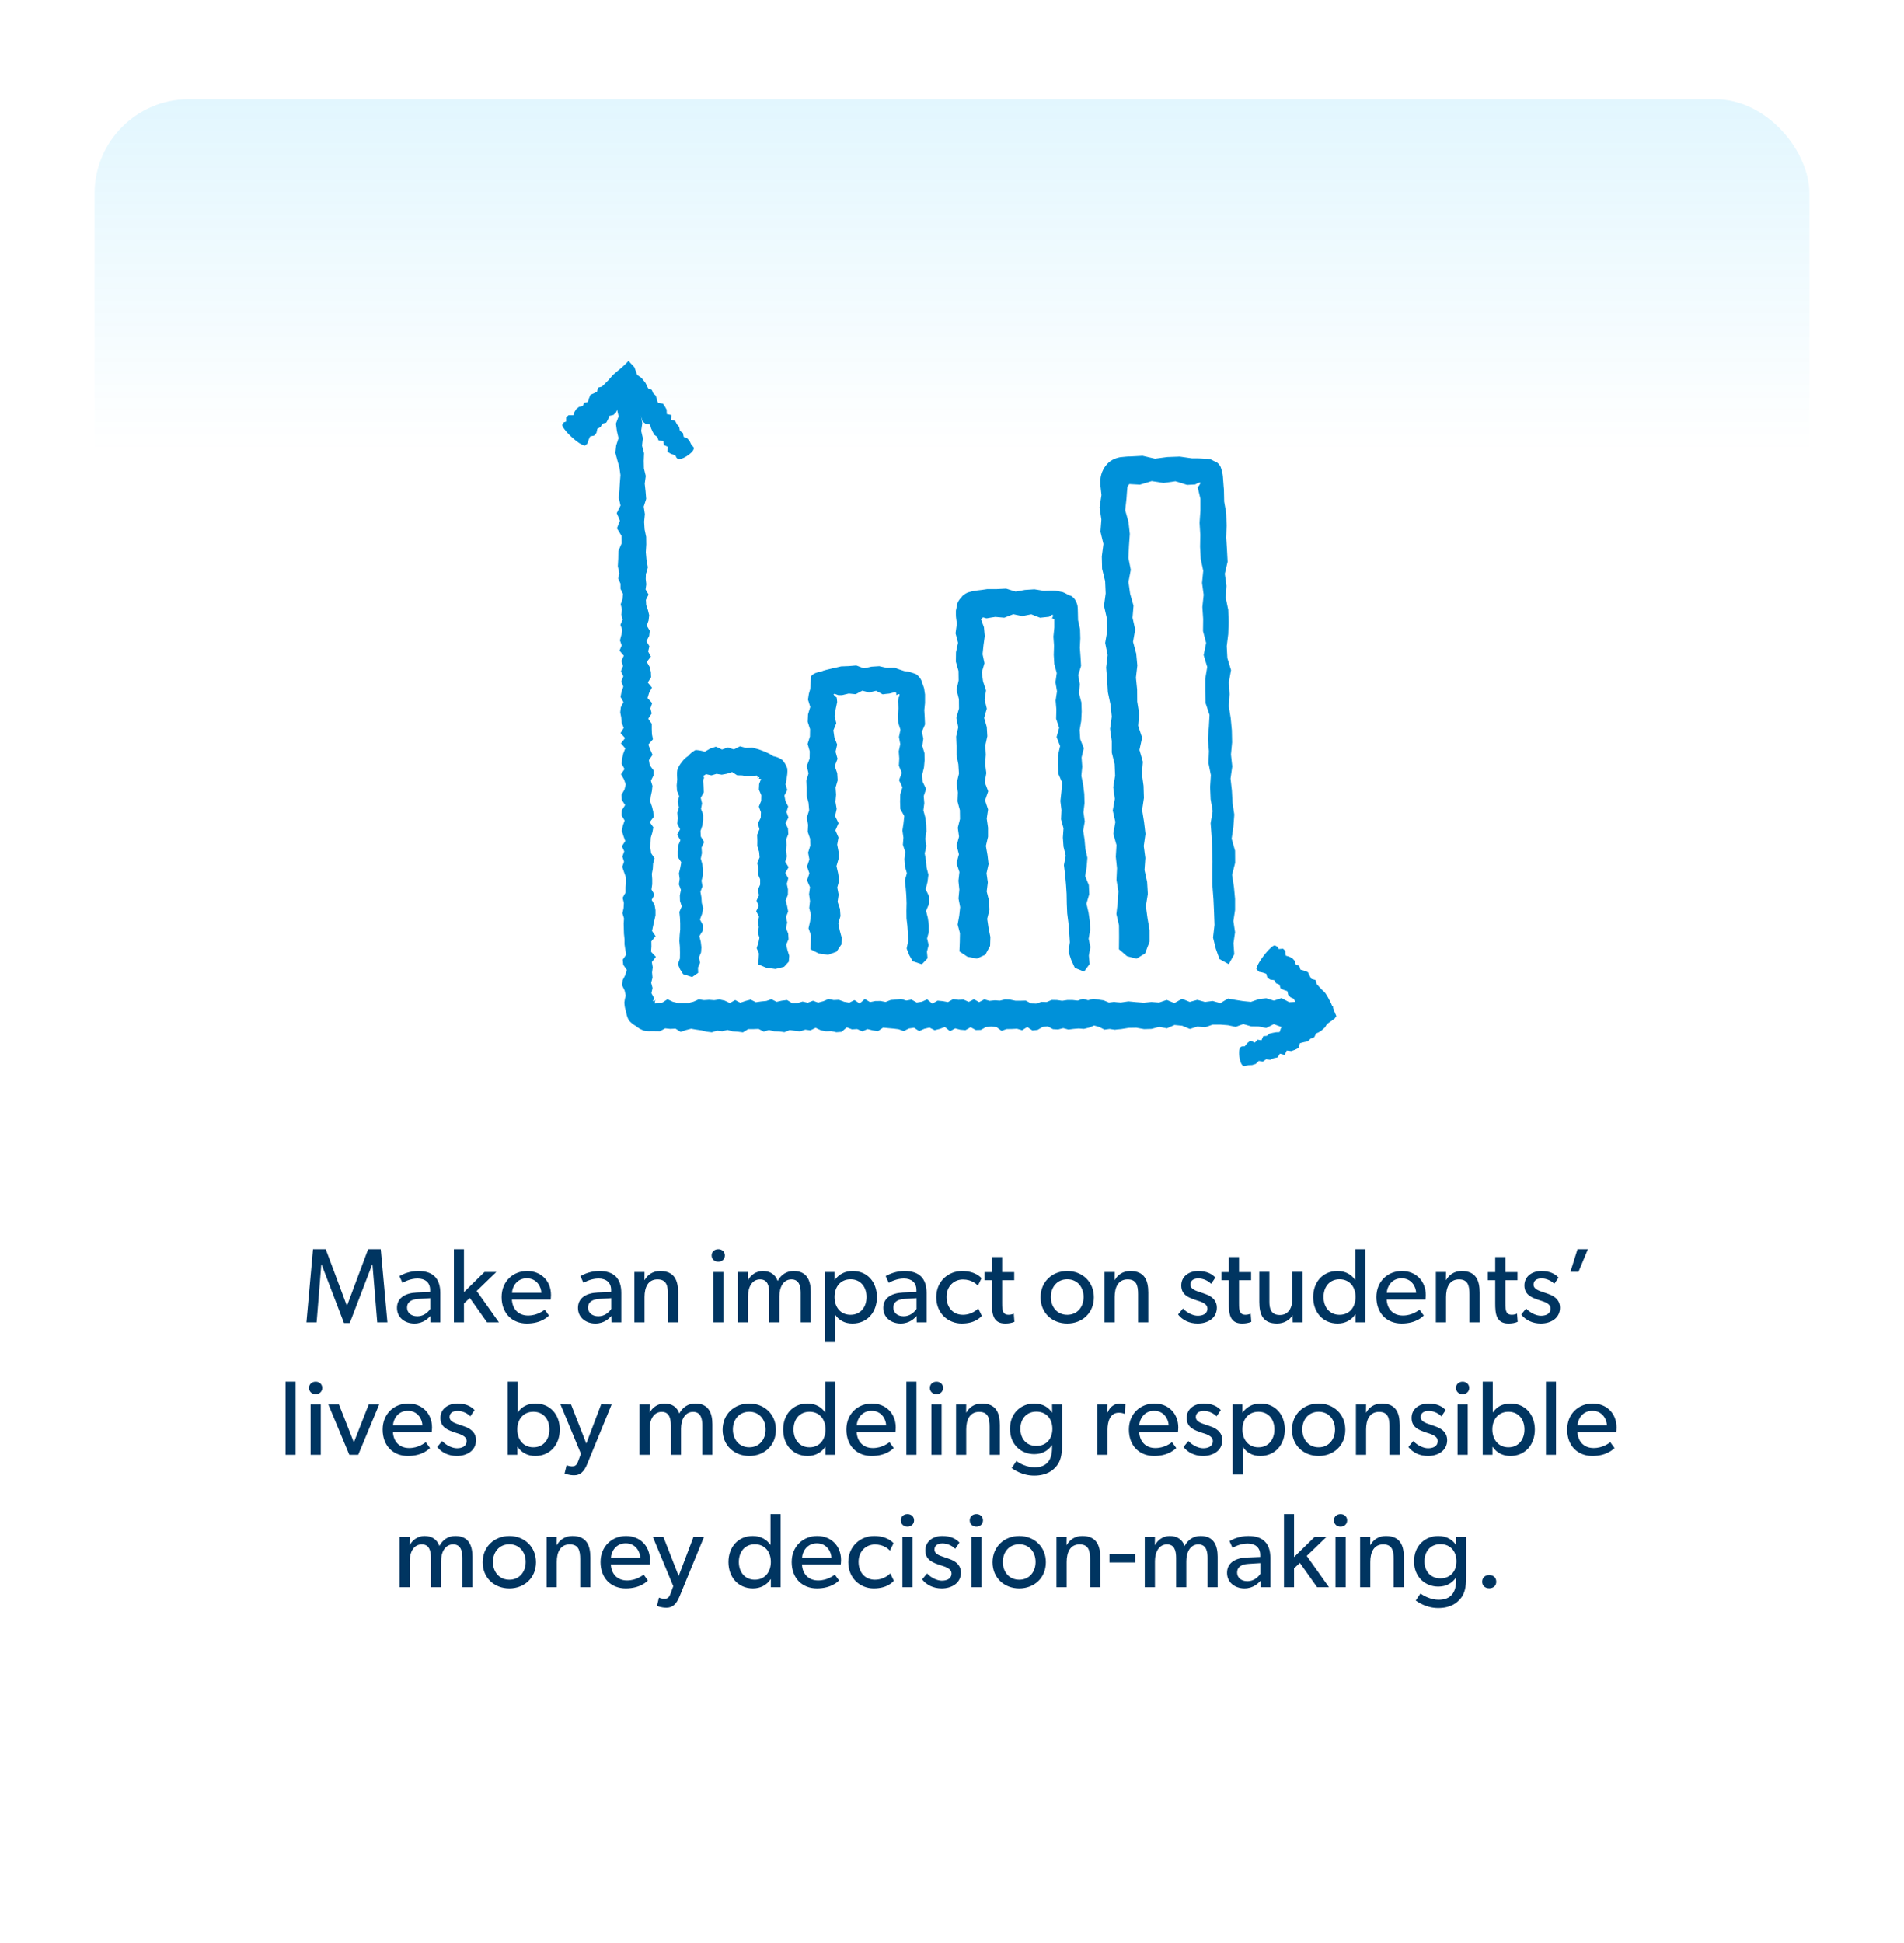 <svg width="302" height="308" viewBox="0 0 302 308" fill="none" xmlns="http://www.w3.org/2000/svg">
<g filter="url(#filter0_d_6278_705)">
<g clip-path="url(#clip0_6278_705)">
<rect x="15" y="12" width="272" height="277" rx="14.941" fill="white"/>
<rect x="-27.955" y="12" width="358.579" height="56.028" fill="url(#paint0_linear_6278_705)" fill-opacity="0.3"/>
<path d="M61.45 205.909H59.837L59.08 196.749H59.03L55.483 206.01H54.559L51.012 196.749H50.962L50.222 205.909H48.608L49.651 194.311H51.668L55.013 203.27H55.046L58.391 194.311H60.391L61.45 205.909ZM69.838 205.909H68.275L68.258 204.901C67.939 205.237 67.183 206.094 65.72 206.094C64.241 206.094 62.964 205.17 62.964 203.623C62.964 202.06 64.241 201.27 66.09 201.186L68.225 201.102V200.783C68.225 199.572 67.401 198.967 66.241 198.967C65.082 198.967 64.107 199.488 63.838 199.656L63.35 198.581C63.939 198.245 65.014 197.774 66.342 197.774C68.679 197.774 69.838 198.95 69.838 201.27V205.909ZM68.242 202.077L66.376 202.195C65.082 202.262 64.561 202.816 64.561 203.573C64.561 204.329 65.149 204.951 66.208 204.951C67.25 204.951 67.939 204.245 68.242 203.791V202.077ZM79.136 205.909H77.254L74.514 202.043L73.59 202.917V205.909H71.993V194.311H73.59V201.119L76.851 197.925H78.733L75.607 200.934L79.136 205.909ZM87.395 201.589C87.395 201.892 87.344 202.295 87.344 202.295H81.192C81.276 203.875 82.285 204.833 83.764 204.833C85.26 204.833 86.218 204.027 86.403 203.909L87.075 204.833C86.974 204.917 85.949 206.094 83.562 206.094C81.192 206.094 79.562 204.447 79.562 201.909C79.562 199.388 81.394 197.774 83.613 197.774C85.831 197.774 87.395 199.354 87.395 201.589ZM85.865 201.22C85.848 200.329 85.176 198.934 83.562 198.934C81.966 198.934 81.26 200.262 81.209 201.22H85.865ZM98.547 205.909H96.984L96.967 204.901C96.648 205.237 95.891 206.094 94.429 206.094C92.95 206.094 91.673 205.17 91.673 203.623C91.673 202.06 92.95 201.27 94.799 201.186L96.934 201.102V200.783C96.934 199.572 96.11 198.967 94.95 198.967C93.79 198.967 92.816 199.488 92.547 199.656L92.059 198.581C92.647 198.245 93.723 197.774 95.051 197.774C97.388 197.774 98.547 198.95 98.547 201.27V205.909ZM96.95 202.077L95.085 202.195C93.79 202.262 93.269 202.816 93.269 203.573C93.269 204.329 93.858 204.951 94.917 204.951C95.959 204.951 96.648 204.245 96.95 203.791V202.077ZM107.56 205.909H105.946V201.455C105.946 200.11 105.711 199.102 104.282 199.102C102.786 199.102 102.231 200.362 102.231 201.892V205.909H100.618V197.925H102.231L102.215 199.186H102.265C102.685 198.396 103.542 197.774 104.702 197.774C106.971 197.774 107.56 199.27 107.56 201.186V205.909ZM114.976 195.303C114.976 195.875 114.539 196.295 113.934 196.295C113.312 196.295 112.875 195.875 112.875 195.303C112.875 194.732 113.312 194.311 113.934 194.311C114.539 194.311 114.976 194.732 114.976 195.303ZM114.741 205.909H113.127V197.925H114.741V205.909ZM128.596 205.909H127V201.253C127 200.329 126.832 199.102 125.537 199.102C124.26 199.102 123.621 200.329 123.621 201.758V205.909H122.008V201.253C122.008 200.077 121.722 199.102 120.562 199.102C119.285 199.102 118.646 200.329 118.646 201.758V205.909H117.032V197.925H118.646L118.629 199.186H118.68C119.049 198.446 119.923 197.774 120.982 197.774C122.159 197.774 122.982 198.312 123.352 199.354C123.89 198.345 124.764 197.774 125.89 197.774C128.025 197.774 128.596 199.337 128.596 201.068V205.909ZM139.092 201.909C139.092 204.279 137.579 206.094 135.209 206.094C133.948 206.094 133.024 205.556 132.452 204.665L132.436 204.649V209.036H130.822V197.925H132.368V199.186H132.402C133.108 198.245 134.066 197.774 135.243 197.774C137.596 197.774 139.092 199.539 139.092 201.909ZM137.445 201.892C137.445 200.295 136.503 199.085 134.906 199.085C133.31 199.085 132.368 200.295 132.368 201.892C132.368 203.489 133.31 204.716 134.906 204.716C136.503 204.716 137.445 203.489 137.445 201.892ZM146.97 205.909H145.407L145.39 204.901C145.071 205.237 144.314 206.094 142.852 206.094C141.373 206.094 140.095 205.17 140.095 203.623C140.095 202.06 141.373 201.27 143.222 201.186L145.356 201.102V200.783C145.356 199.572 144.533 198.967 143.373 198.967C142.213 198.967 141.238 199.488 140.969 199.656L140.482 198.581C141.07 198.245 142.146 197.774 143.474 197.774C145.81 197.774 146.97 198.95 146.97 201.27V205.909ZM145.373 202.077L143.507 202.195C142.213 202.262 141.692 202.816 141.692 203.573C141.692 204.329 142.28 204.951 143.339 204.951C144.381 204.951 145.071 204.245 145.373 203.791V202.077ZM155.73 204.884C155.495 205.119 154.671 206.094 152.537 206.094C150.385 206.094 148.503 204.48 148.503 201.926C148.503 199.354 150.469 197.774 152.587 197.774C154.722 197.774 155.596 198.816 155.68 198.917L155.108 200.093C154.839 199.825 154.133 199.119 152.722 199.119C151.31 199.119 150.133 200.194 150.133 201.875C150.133 203.556 151.175 204.716 152.722 204.716C154.285 204.716 155.159 203.707 155.159 203.707L155.73 204.884ZM160.901 205.825C160.48 206.01 159.993 206.094 159.438 206.094C157.438 206.094 157.337 204.447 157.337 202.884V199.236H156.161V197.942H157.337V195.555H158.951V197.942H160.867V199.236H158.951V202.85C158.951 203.522 158.968 203.976 159.153 204.312C159.304 204.565 159.522 204.716 159.976 204.716C160.447 204.716 160.8 204.531 160.8 204.531L160.901 205.825ZM173.503 201.942C173.503 204.43 171.654 206.094 169.284 206.094C166.897 206.094 165.048 204.43 165.048 201.942C165.048 199.472 166.897 197.774 169.284 197.774C171.654 197.774 173.503 199.472 173.503 201.942ZM171.873 201.892C171.873 200.329 170.881 199.085 169.284 199.085C167.671 199.085 166.679 200.329 166.679 201.892C166.679 203.472 167.671 204.716 169.284 204.716C170.881 204.716 171.873 203.472 171.873 201.892ZM182.131 205.909H180.517V201.455C180.517 200.11 180.282 199.102 178.853 199.102C177.357 199.102 176.802 200.362 176.802 201.892V205.909H175.189V197.925H176.802L176.786 199.186H176.836C177.256 198.396 178.113 197.774 179.273 197.774C181.542 197.774 182.131 199.27 182.131 201.186V205.909ZM193.01 203.573C193.01 205.287 191.514 206.094 189.967 206.094C188.623 206.094 187.53 205.539 186.858 204.665L187.631 203.724C188.303 204.43 189.245 204.867 189.984 204.867C190.724 204.867 191.514 204.598 191.514 203.724C191.514 202.85 190.253 202.581 189.715 202.396C188.539 201.993 187.362 201.573 187.362 200.06C187.362 198.581 188.639 197.774 190.051 197.774C191.463 197.774 192.27 198.278 192.774 198.816L192.102 199.808C191.631 199.32 190.858 198.95 190.085 198.95C189.312 198.95 188.807 199.287 188.807 199.942C188.807 200.598 189.581 200.883 190.371 201.136C190.808 201.287 191.11 201.388 191.446 201.522C192.337 201.892 193.01 202.531 193.01 203.573ZM198.473 205.825C198.053 206.01 197.566 206.094 197.011 206.094C195.011 206.094 194.91 204.447 194.91 202.884V199.236H193.733V197.942H194.91V195.555H196.524V197.942H198.44V199.236H196.524V202.85C196.524 203.522 196.54 203.976 196.725 204.312C196.877 204.565 197.095 204.716 197.549 204.716C198.02 204.716 198.373 204.531 198.373 204.531L198.473 205.825ZM206.601 205.909H205.038L205.021 204.766C204.584 205.539 203.676 206.094 202.55 206.094C200.331 206.094 199.743 204.682 199.743 202.699V197.908H201.34V202.632C201.34 203.724 201.575 204.749 203.004 204.749C204.416 204.749 204.987 203.539 204.987 202.195V197.908H206.601V205.909ZM216.554 205.909H215.007V204.632H214.974C214.318 205.607 213.327 206.094 212.167 206.094C209.797 206.094 208.284 204.279 208.284 201.909C208.284 199.556 209.797 197.774 212.133 197.774C213.427 197.774 214.369 198.345 214.923 199.169H214.957V194.311H216.554V205.909ZM215.007 201.892C215.007 200.295 214.066 199.085 212.469 199.085C210.873 199.085 209.931 200.295 209.931 201.892C209.931 203.489 210.873 204.716 212.469 204.716C214.066 204.716 215.007 203.489 215.007 201.892ZM226.146 201.589C226.146 201.892 226.096 202.295 226.096 202.295H219.944C220.028 203.875 221.036 204.833 222.515 204.833C224.011 204.833 224.969 204.027 225.154 203.909L225.827 204.833C225.726 204.917 224.701 206.094 222.314 206.094C219.944 206.094 218.313 204.447 218.313 201.909C218.313 199.388 220.145 197.774 222.364 197.774C224.583 197.774 226.146 199.354 226.146 201.589ZM224.616 201.22C224.6 200.329 223.927 198.934 222.314 198.934C220.717 198.934 220.011 200.262 219.961 201.22H224.616ZM234.69 205.909H233.076V201.455C233.076 200.11 232.841 199.102 231.412 199.102C229.916 199.102 229.361 200.362 229.361 201.892V205.909H227.748V197.925H229.361L229.345 199.186H229.395C229.815 198.396 230.673 197.774 231.832 197.774C234.101 197.774 234.69 199.27 234.69 201.186V205.909ZM240.724 205.825C240.304 206.01 239.817 206.094 239.262 206.094C237.262 206.094 237.161 204.447 237.161 202.884V199.236H235.984V197.942H237.161V195.555H238.774V197.942H240.691V199.236H238.774V202.85C238.774 203.522 238.791 203.976 238.976 204.312C239.127 204.565 239.346 204.716 239.8 204.716C240.27 204.716 240.623 204.531 240.623 204.531L240.724 205.825ZM247.44 203.573C247.44 205.287 245.944 206.094 244.398 206.094C243.053 206.094 241.96 205.539 241.288 204.665L242.061 203.724C242.734 204.43 243.675 204.867 244.414 204.867C245.154 204.867 245.944 204.598 245.944 203.724C245.944 202.85 244.683 202.581 244.146 202.396C242.969 201.993 241.792 201.573 241.792 200.06C241.792 198.581 243.07 197.774 244.482 197.774C245.894 197.774 246.7 198.278 247.205 198.816L246.532 199.808C246.062 199.32 245.288 198.95 244.515 198.95C243.742 198.95 243.238 199.287 243.238 199.942C243.238 200.598 244.011 200.883 244.801 201.136C245.238 201.287 245.541 201.388 245.877 201.522C246.768 201.892 247.44 202.531 247.44 203.573ZM251.862 194.311L250.366 197.908H249.088L250.214 194.311H251.862ZM46.892 226.909H45.295V215.311H46.892V226.909ZM51.116 216.303C51.116 216.875 50.679 217.295 50.074 217.295C49.452 217.295 49.015 216.875 49.015 216.303C49.015 215.732 49.452 215.311 50.074 215.311C50.679 215.311 51.116 215.732 51.116 216.303ZM50.88 226.909H49.267V218.925H50.88V226.909ZM60.147 218.925L56.819 226.909H55.407L52.079 218.925H53.76L56.13 224.943L58.483 218.925H60.147ZM68.526 222.589C68.526 222.892 68.476 223.295 68.476 223.295H62.324C62.408 224.875 63.416 225.833 64.896 225.833C66.391 225.833 67.35 225.027 67.534 224.909L68.207 225.833C68.106 225.917 67.081 227.094 64.694 227.094C62.324 227.094 60.693 225.447 60.693 222.909C60.693 220.388 62.526 218.774 64.744 218.774C66.963 218.774 68.526 220.354 68.526 222.589ZM66.997 222.22C66.98 221.329 66.308 219.934 64.694 219.934C63.097 219.934 62.391 221.262 62.341 222.22H66.997ZM75.507 224.573C75.507 226.287 74.011 227.094 72.464 227.094C71.12 227.094 70.027 226.539 69.355 225.665L70.128 224.724C70.8 225.43 71.742 225.867 72.481 225.867C73.221 225.867 74.011 225.598 74.011 224.724C74.011 223.85 72.75 223.581 72.212 223.396C71.036 222.993 69.859 222.573 69.859 221.06C69.859 219.581 71.136 218.774 72.548 218.774C73.96 218.774 74.767 219.278 75.271 219.816L74.599 220.808C74.128 220.32 73.355 219.95 72.582 219.95C71.809 219.95 71.305 220.287 71.305 220.942C71.305 221.598 72.078 221.883 72.868 222.136C73.305 222.287 73.607 222.388 73.944 222.522C74.834 222.892 75.507 223.531 75.507 224.573ZM88.79 222.909C88.79 225.279 87.277 227.094 84.907 227.094C83.748 227.094 82.756 226.623 82.1 225.649H82.067V226.909H80.52V215.311H82.117V220.169H82.151C82.722 219.295 83.68 218.774 84.941 218.774C87.277 218.774 88.79 220.556 88.79 222.909ZM87.143 222.892C87.143 221.295 86.201 220.085 84.605 220.085C83.008 220.085 82.05 221.295 82.05 222.892C82.05 224.489 83.008 225.716 84.605 225.716C86.201 225.716 87.143 224.489 87.143 222.892ZM97.014 218.925L93.165 228.304C92.61 229.683 91.955 230.153 91.064 230.153C90.173 230.153 89.551 229.867 89.551 229.867L89.871 228.556C89.871 228.556 90.308 228.741 90.711 228.741C91.367 228.741 91.535 228.388 91.753 227.8L92.14 226.741L88.896 218.908L90.577 218.925L92.997 225.127L95.35 218.908L97.014 218.925ZM112.995 226.909H111.398V222.253C111.398 221.329 111.23 220.102 109.935 220.102C108.658 220.102 108.019 221.329 108.019 222.758V226.909H106.406V222.253C106.406 221.077 106.12 220.102 104.96 220.102C103.683 220.102 103.044 221.329 103.044 222.758V226.909H101.43V218.925H103.044L103.027 220.186H103.078C103.447 219.446 104.321 218.774 105.38 218.774C106.557 218.774 107.381 219.312 107.75 220.354C108.288 219.345 109.162 218.774 110.288 218.774C112.423 218.774 112.995 220.337 112.995 222.068V226.909ZM123.07 222.942C123.07 225.43 121.221 227.094 118.851 227.094C116.464 227.094 114.615 225.43 114.615 222.942C114.615 220.472 116.464 218.774 118.851 218.774C121.221 218.774 123.07 220.472 123.07 222.942ZM121.439 222.892C121.439 221.329 120.447 220.085 118.851 220.085C117.237 220.085 116.245 221.329 116.245 222.892C116.245 224.472 117.237 225.716 118.851 225.716C120.447 225.716 121.439 224.472 121.439 222.892ZM132.487 226.909H130.941V225.632H130.907C130.252 226.607 129.26 227.094 128.1 227.094C125.73 227.094 124.217 225.279 124.217 222.909C124.217 220.556 125.73 218.774 128.067 218.774C129.361 218.774 130.302 219.345 130.857 220.169H130.89V215.311H132.487V226.909ZM130.941 222.892C130.941 221.295 130 220.085 128.403 220.085C126.806 220.085 125.865 221.295 125.865 222.892C125.865 224.489 126.806 225.716 128.403 225.716C130 225.716 130.941 224.489 130.941 222.892ZM142.079 222.589C142.079 222.892 142.029 223.295 142.029 223.295H135.877C135.961 224.875 136.97 225.833 138.449 225.833C139.945 225.833 140.903 225.027 141.088 224.909L141.76 225.833C141.659 225.917 140.634 227.094 138.247 227.094C135.877 227.094 134.247 225.447 134.247 222.909C134.247 220.388 136.079 218.774 138.297 218.774C140.516 218.774 142.079 220.354 142.079 222.589ZM140.55 222.22C140.533 221.329 139.861 219.934 138.247 219.934C136.65 219.934 135.944 221.262 135.894 222.22H140.55ZM145.362 226.909H143.765V215.311H145.362V226.909ZM149.586 216.303C149.586 216.875 149.149 217.295 148.544 217.295C147.922 217.295 147.485 216.875 147.485 216.303C147.485 215.732 147.922 215.311 148.544 215.311C149.149 215.311 149.586 215.732 149.586 216.303ZM149.351 226.909H147.737V218.925H149.351V226.909ZM158.584 226.909H156.97V222.455C156.97 221.11 156.735 220.102 155.306 220.102C153.81 220.102 153.256 221.362 153.256 222.892V226.909H151.642V218.925H153.256L153.239 220.186H153.289C153.71 219.396 154.567 218.774 155.727 218.774C157.996 218.774 158.584 220.27 158.584 222.186V226.909ZM168.468 225.228C168.468 226.993 168.182 227.968 167.594 228.674C167.005 229.397 166.014 230.204 164.03 230.204C162.064 230.204 160.702 229.178 160.467 229.01L161.223 227.884C161.643 228.254 162.887 228.893 164.081 228.893C166.114 228.893 166.871 227.666 166.871 225.783V225.38H166.837C166.299 226.186 165.392 226.808 164.047 226.808C161.996 226.808 160.198 225.329 160.198 222.791C160.198 220.253 161.996 218.774 164.047 218.774C165.442 218.774 166.367 219.446 166.837 220.186H166.888L166.871 218.925H168.468V225.228ZM166.921 222.791C166.921 221.278 166.03 220.068 164.383 220.068C162.753 220.068 161.845 221.278 161.845 222.791C161.845 224.304 162.753 225.497 164.383 225.497C166.03 225.497 166.921 224.304 166.921 222.791ZM178.502 218.908L178.401 220.404H178.334C178.183 220.337 177.897 220.236 177.46 220.236C176.015 220.236 175.662 221.766 175.662 222.926V226.909H174.048V218.925H175.662L175.645 220.152H175.695C176.082 219.245 176.805 218.774 177.662 218.774C178.2 218.774 178.502 218.908 178.502 218.908ZM186.891 222.589C186.891 222.892 186.84 223.295 186.84 223.295H180.689C180.773 224.875 181.781 225.833 183.26 225.833C184.756 225.833 185.714 225.027 185.899 224.909L186.572 225.833C186.471 225.917 185.445 227.094 183.059 227.094C180.689 227.094 179.058 225.447 179.058 222.909C179.058 220.388 180.89 218.774 183.109 218.774C185.328 218.774 186.891 220.354 186.891 222.589ZM185.361 222.22C185.344 221.329 184.672 219.934 183.059 219.934C181.462 219.934 180.756 221.262 180.705 222.22H185.361ZM193.871 224.573C193.871 226.287 192.375 227.094 190.829 227.094C189.484 227.094 188.392 226.539 187.719 225.665L188.493 224.724C189.165 225.43 190.106 225.867 190.846 225.867C191.585 225.867 192.375 225.598 192.375 224.724C192.375 223.85 191.115 223.581 190.577 223.396C189.4 222.993 188.224 222.573 188.224 221.06C188.224 219.581 189.501 218.774 190.913 218.774C192.325 218.774 193.132 219.278 193.636 219.816L192.964 220.808C192.493 220.32 191.72 219.95 190.947 219.95C190.173 219.95 189.669 220.287 189.669 220.942C189.669 221.598 190.442 221.883 191.232 222.136C191.669 222.287 191.972 222.388 192.308 222.522C193.199 222.892 193.871 223.531 193.871 224.573ZM203.789 222.909C203.789 225.279 202.277 227.094 199.907 227.094C198.646 227.094 197.722 226.556 197.15 225.665L197.133 225.649V230.036H195.52V218.925H197.066V220.186H197.1C197.806 219.245 198.764 218.774 199.94 218.774C202.293 218.774 203.789 220.539 203.789 222.909ZM202.142 222.892C202.142 221.295 201.201 220.085 199.604 220.085C198.007 220.085 197.066 221.295 197.066 222.892C197.066 224.489 198.007 225.716 199.604 225.716C201.201 225.716 202.142 224.489 202.142 222.892ZM213.382 222.942C213.382 225.43 211.533 227.094 209.163 227.094C206.776 227.094 204.927 225.43 204.927 222.942C204.927 220.472 206.776 218.774 209.163 218.774C211.533 218.774 213.382 220.472 213.382 222.942ZM211.752 222.892C211.752 221.329 210.76 220.085 209.163 220.085C207.549 220.085 206.558 221.329 206.558 222.892C206.558 224.472 207.549 225.716 209.163 225.716C210.76 225.716 211.752 224.472 211.752 222.892ZM222.01 226.909H220.396V222.455C220.396 221.11 220.161 220.102 218.732 220.102C217.236 220.102 216.681 221.362 216.681 222.892V226.909H215.068V218.925H216.681L216.664 220.186H216.715C217.135 219.396 217.992 218.774 219.152 218.774C221.421 218.774 222.01 220.27 222.01 222.186V226.909ZM229.54 224.573C229.54 226.287 228.044 227.094 226.498 227.094C225.153 227.094 224.06 226.539 223.388 225.665L224.161 224.724C224.834 225.43 225.775 225.867 226.514 225.867C227.254 225.867 228.044 225.598 228.044 224.724C228.044 223.85 226.783 223.581 226.246 223.396C225.069 222.993 223.892 222.573 223.892 221.06C223.892 219.581 225.17 218.774 226.582 218.774C227.994 218.774 228.8 219.278 229.305 219.816L228.632 220.808C228.162 220.32 227.389 219.95 226.615 219.95C225.842 219.95 225.338 220.287 225.338 220.942C225.338 221.598 226.111 221.883 226.901 222.136C227.338 222.287 227.641 222.388 227.977 222.522C228.868 222.892 229.54 223.531 229.54 224.573ZM233.037 216.303C233.037 216.875 232.6 217.295 231.995 217.295C231.373 217.295 230.936 216.875 230.936 216.303C230.936 215.732 231.373 215.311 231.995 215.311C232.6 215.311 233.037 215.732 233.037 216.303ZM232.802 226.909H231.188V218.925H232.802V226.909ZM243.447 222.909C243.447 225.279 241.934 227.094 239.564 227.094C238.405 227.094 237.413 226.623 236.757 225.649H236.724V226.909H235.177V215.311H236.774V220.169H236.808C237.379 219.295 238.337 218.774 239.598 218.774C241.934 218.774 243.447 220.556 243.447 222.909ZM241.8 222.892C241.8 221.295 240.859 220.085 239.262 220.085C237.665 220.085 236.707 221.295 236.707 222.892C236.707 224.489 237.665 225.716 239.262 225.716C240.859 225.716 241.8 224.489 241.8 222.892ZM246.803 226.909H245.207V215.311H246.803V226.909ZM256.406 222.589C256.406 222.892 256.356 223.295 256.356 223.295H250.204C250.288 224.875 251.296 225.833 252.776 225.833C254.271 225.833 255.23 225.027 255.414 224.909L256.087 225.833C255.986 225.917 254.961 227.094 252.574 227.094C250.204 227.094 248.573 225.447 248.573 222.909C248.573 220.388 250.406 218.774 252.624 218.774C254.843 218.774 256.406 220.354 256.406 222.589ZM254.877 222.22C254.86 221.329 254.187 219.934 252.574 219.934C250.977 219.934 250.271 221.262 250.221 222.22H254.877ZM74.938 247.909H73.341V243.253C73.341 242.329 73.173 241.102 71.879 241.102C70.601 241.102 69.962 242.329 69.962 243.758V247.909H68.349V243.253C68.349 242.077 68.063 241.102 66.903 241.102C65.626 241.102 64.987 242.329 64.987 243.758V247.909H63.373V239.925H64.987L64.97 241.186H65.021C65.39 240.446 66.264 239.774 67.323 239.774C68.5 239.774 69.324 240.312 69.693 241.354C70.231 240.345 71.105 239.774 72.231 239.774C74.366 239.774 74.938 241.337 74.938 243.068V247.909ZM85.013 243.942C85.013 246.43 83.164 248.094 80.794 248.094C78.407 248.094 76.558 246.43 76.558 243.942C76.558 241.472 78.407 239.774 80.794 239.774C83.164 239.774 85.013 241.472 85.013 243.942ZM83.382 243.892C83.382 242.329 82.391 241.085 80.794 241.085C79.18 241.085 78.188 242.329 78.188 243.892C78.188 245.472 79.18 246.716 80.794 246.716C82.391 246.716 83.382 245.472 83.382 243.892ZM93.64 247.909H92.027V243.455C92.027 242.11 91.791 241.102 90.363 241.102C88.867 241.102 88.312 242.362 88.312 243.892V247.909H86.698V239.925H88.312L88.295 241.186H88.346C88.766 240.396 89.623 239.774 90.783 239.774C93.052 239.774 93.64 241.27 93.64 243.186V247.909ZM103.087 243.589C103.087 243.892 103.036 244.295 103.036 244.295H96.885C96.969 245.875 97.977 246.833 99.456 246.833C100.952 246.833 101.91 246.027 102.095 245.909L102.767 246.833C102.667 246.917 101.641 248.094 99.254 248.094C96.885 248.094 95.254 246.447 95.254 243.909C95.254 241.388 97.086 239.774 99.305 239.774C101.524 239.774 103.087 241.354 103.087 243.589ZM101.557 243.22C101.54 242.329 100.868 240.934 99.254 240.934C97.658 240.934 96.952 242.262 96.901 243.22H101.557ZM111.664 239.925L107.815 249.304C107.26 250.683 106.605 251.153 105.714 251.153C104.823 251.153 104.201 250.867 104.201 250.867L104.521 249.556C104.521 249.556 104.958 249.741 105.361 249.741C106.016 249.741 106.185 249.388 106.403 248.8L106.79 247.741L103.546 239.908L105.226 239.925L107.647 246.127L110 239.908L111.664 239.925ZM123.812 247.909H122.266V246.632H122.232C121.577 247.607 120.585 248.094 119.425 248.094C117.055 248.094 115.542 246.279 115.542 243.909C115.542 241.556 117.055 239.774 119.392 239.774C120.686 239.774 121.627 240.345 122.182 241.169H122.215V236.311H123.812V247.909ZM122.266 243.892C122.266 242.295 121.324 241.085 119.728 241.085C118.131 241.085 117.19 242.295 117.19 243.892C117.19 245.489 118.131 246.716 119.728 246.716C121.324 246.716 122.266 245.489 122.266 243.892ZM133.404 243.589C133.404 243.892 133.354 244.295 133.354 244.295H127.202C127.286 245.875 128.295 246.833 129.774 246.833C131.27 246.833 132.228 246.027 132.413 245.909L133.085 246.833C132.984 246.917 131.959 248.094 129.572 248.094C127.202 248.094 125.572 246.447 125.572 243.909C125.572 241.388 127.404 239.774 129.622 239.774C131.841 239.774 133.404 241.354 133.404 243.589ZM131.875 243.22C131.858 242.329 131.186 240.934 129.572 240.934C127.975 240.934 127.269 242.262 127.219 243.22H131.875ZM141.778 246.884C141.543 247.119 140.719 248.094 138.584 248.094C136.433 248.094 134.55 246.48 134.55 243.926C134.55 241.354 136.517 239.774 138.635 239.774C140.769 239.774 141.643 240.816 141.728 240.917L141.156 242.093C140.887 241.825 140.181 241.119 138.769 241.119C137.357 241.119 136.181 242.194 136.181 243.875C136.181 245.556 137.223 246.716 138.769 246.716C140.332 246.716 141.206 245.707 141.206 245.707L141.778 246.884ZM144.982 237.303C144.982 237.875 144.545 238.295 143.94 238.295C143.318 238.295 142.881 237.875 142.881 237.303C142.881 236.732 143.318 236.311 143.94 236.311C144.545 236.311 144.982 236.732 144.982 237.303ZM144.746 247.909H143.133V239.925H144.746V247.909ZM152.417 245.573C152.417 247.287 150.921 248.094 149.374 248.094C148.03 248.094 146.937 247.539 146.265 246.665L147.038 245.724C147.71 246.43 148.652 246.867 149.391 246.867C150.131 246.867 150.921 246.598 150.921 245.724C150.921 244.85 149.66 244.581 149.122 244.396C147.946 243.993 146.769 243.573 146.769 242.06C146.769 240.581 148.046 239.774 149.458 239.774C150.87 239.774 151.677 240.278 152.181 240.816L151.509 241.808C151.038 241.32 150.265 240.95 149.492 240.95C148.719 240.95 148.215 241.287 148.215 241.942C148.215 242.598 148.988 242.883 149.778 243.136C150.215 243.287 150.517 243.388 150.853 243.522C151.744 243.892 152.417 244.531 152.417 245.573ZM155.914 237.303C155.914 237.875 155.477 238.295 154.872 238.295C154.25 238.295 153.813 237.875 153.813 237.303C153.813 236.732 154.25 236.311 154.872 236.311C155.477 236.311 155.914 236.732 155.914 237.303ZM155.679 247.909H154.065V239.925H155.679V247.909ZM165.887 243.942C165.887 246.43 164.038 248.094 161.668 248.094C159.281 248.094 157.432 246.43 157.432 243.942C157.432 241.472 159.281 239.774 161.668 239.774C164.038 239.774 165.887 241.472 165.887 243.942ZM164.256 243.892C164.256 242.329 163.265 241.085 161.668 241.085C160.054 241.085 159.063 242.329 159.063 243.892C159.063 245.472 160.054 246.716 161.668 246.716C163.265 246.716 164.256 245.472 164.256 243.892ZM174.514 247.909H172.901V243.455C172.901 242.11 172.665 241.102 171.237 241.102C169.741 241.102 169.186 242.362 169.186 243.892V247.909H167.572V239.925H169.186L169.169 241.186H169.22C169.64 240.396 170.497 239.774 171.657 239.774C173.926 239.774 174.514 241.27 174.514 243.186V247.909ZM180.045 243.976H175.977V242.631H180.045V243.976ZM193.138 247.909H191.541V243.253C191.541 242.329 191.373 241.102 190.079 241.102C188.802 241.102 188.163 242.329 188.163 243.758V247.909H186.549V243.253C186.549 242.077 186.264 241.102 185.104 241.102C183.826 241.102 183.188 242.329 183.188 243.758V247.909H181.574V239.925H183.188L183.171 241.186H183.221C183.591 240.446 184.465 239.774 185.524 239.774C186.701 239.774 187.524 240.312 187.894 241.354C188.432 240.345 189.306 239.774 190.432 239.774C192.567 239.774 193.138 241.337 193.138 243.068V247.909ZM201.499 247.909H199.936L199.919 246.901C199.599 247.237 198.843 248.094 197.381 248.094C195.902 248.094 194.624 247.17 194.624 245.623C194.624 244.06 195.902 243.27 197.75 243.186L199.885 243.102V242.783C199.885 241.572 199.062 240.967 197.902 240.967C196.742 240.967 195.767 241.488 195.498 241.656L195.011 240.581C195.599 240.245 196.675 239.774 198.003 239.774C200.339 239.774 201.499 240.95 201.499 243.27V247.909ZM199.902 244.077L198.036 244.195C196.742 244.262 196.221 244.816 196.221 245.573C196.221 246.329 196.809 246.951 197.868 246.951C198.91 246.951 199.599 246.245 199.902 245.791V244.077ZM210.797 247.909H208.914L206.175 244.043L205.25 244.917V247.909H203.653V236.311H205.25V243.119L208.511 239.925H210.394L207.267 242.934L210.797 247.909ZM213.676 237.303C213.676 237.875 213.239 238.295 212.634 238.295C212.012 238.295 211.575 237.875 211.575 237.303C211.575 236.732 212.012 236.311 212.634 236.311C213.239 236.311 213.676 236.732 213.676 237.303ZM213.441 247.909H211.827V239.925H213.441V247.909ZM222.674 247.909H221.061V243.455C221.061 242.11 220.825 241.102 219.397 241.102C217.901 241.102 217.346 242.362 217.346 243.892V247.909H215.732V239.925H217.346L217.329 241.186H217.38C217.8 240.396 218.657 239.774 219.817 239.774C222.086 239.774 222.674 241.27 222.674 243.186V247.909ZM232.558 246.228C232.558 247.993 232.272 248.968 231.684 249.674C231.096 250.397 230.104 251.204 228.121 251.204C226.154 251.204 224.792 250.178 224.557 250.01L225.314 248.884C225.734 249.254 226.978 249.893 228.171 249.893C230.205 249.893 230.961 248.666 230.961 246.783V246.38H230.928C230.39 247.186 229.482 247.808 228.137 247.808C226.087 247.808 224.288 246.329 224.288 243.791C224.288 241.253 226.087 239.774 228.137 239.774C229.532 239.774 230.457 240.446 230.928 241.186H230.978L230.961 239.925H232.558V246.228ZM231.012 243.791C231.012 242.278 230.121 241.068 228.474 241.068C226.843 241.068 225.935 242.278 225.935 243.791C225.935 245.304 226.843 246.497 228.474 246.497C230.121 246.497 231.012 245.304 231.012 243.791ZM237.328 247.035C237.328 247.674 236.857 248.077 236.218 248.077C235.563 248.077 235.092 247.674 235.092 247.035C235.092 246.38 235.563 245.976 236.218 245.976C236.857 245.976 237.328 246.38 237.328 247.035Z" fill="#003561"/>
<path d="M208.13 154.851L206.916 154.561L205.708 155.101L204.493 155.161L203.272 154.508L202.057 154.91L200.843 154.534L199.628 154.679L198.413 155.108L197.199 154.989L195.984 154.798L194.769 154.581L193.561 155.306L192.347 154.963L191.132 155.121L189.917 154.785L188.703 155.114L187.488 154.614L186.273 155.299L185.059 154.798L183.844 155.213L182.629 155.121L181.415 155.24L180.2 155.147L178.985 155.029L177.771 155.207L177.167 155.161L177.014 155.147L176.908 155.134L176.702 155.108L175.879 155.213L175.056 154.864L174.233 154.745L173.41 154.62L172.587 154.844L171.764 154.614L170.941 154.904L170.118 154.811H169.295L168.472 154.936L167.649 154.811L166.826 154.798L166.002 155.134L165.179 155.101L164.356 155.385L163.533 155.358L162.71 154.904L161.887 154.923H161.064L160.241 154.752L159.418 154.712L158.595 154.91L157.772 154.857L156.949 154.943L156.126 154.706L155.303 155.147L154.48 154.686L153.657 155.108L152.834 154.745L152.011 154.778L151.188 154.666L150.358 155.141L149.535 154.989L148.712 154.91L147.882 155.391L147.059 154.706L146.229 155.081L145.406 155.213L144.583 154.745L143.76 154.897L142.937 154.646L142.114 154.745L141.291 154.798L140.468 155.121L139.645 154.963L138.822 154.976L137.999 155.141L137.176 154.646L136.353 155.365L135.53 154.818L134.707 155.233L133.884 155.088L133.061 154.778L132.238 154.818L131.415 154.653L130.592 155.002L129.769 155.22L128.946 154.923L128.122 155.24L127.299 155.055L126.476 155.299L125.653 155.312L124.83 154.811L124.007 154.917L123.184 155.101L122.361 154.686L121.538 154.963L120.715 155.042L119.892 155.161L119.069 154.745L118.246 154.963L117.423 155.24L116.593 154.811L115.77 155.299L114.94 154.904L114.117 154.719L113.294 154.838L112.471 154.778L111.648 154.831L110.825 154.706L110.002 155.075L109.179 155.286H107.533L106.71 155.088L105.88 154.686L105.057 155.22L104.234 155.273L104.028 155.299L103.982 155.325L103.869 155.385C103.843 155.18 103.882 154.963 103.989 154.759C103.929 154.851 103.836 154.93 103.73 154.983C103.67 154.989 103.604 154.983 103.544 154.956C103.577 154.877 103.624 154.811 103.677 154.765C103.69 154.745 103.71 154.726 103.723 154.706C103.736 154.666 103.756 154.745 103.77 154.554L103.325 153.73L103.504 152.906L103.285 152.083L103.497 151.259L103.424 150.435L103.531 149.611L103.391 148.787L104.035 147.963L103.265 147.146L103.325 146.322L103.312 145.498L103.982 144.674L103.424 143.857L103.597 143.033L103.969 141.385V140.561L103.829 139.744L103.365 138.926L103.809 138.103L103.332 137.285L103.451 136.461V135.637L103.391 134.82L103.544 133.996L103.59 133.172L103.823 132.348L103.272 131.531L103.166 130.714L103.179 129.896L103.219 129.073L103.471 128.249L103.63 127.425L103.053 126.614L103.677 125.784L103.617 124.966L103.418 124.149L103.126 123.332L103.219 122.508L103.398 121.684L103.491 120.86L103.239 120.043L103.65 119.219L103.663 118.395L103.059 117.584L102.927 116.767L103.504 115.936L103.146 115.119L102.834 114.302L103.564 113.471L103.405 112.654L103.378 111.837V111.019L102.82 110.209L103.365 109.378L103.159 108.561L103.444 107.737L102.708 106.933L102.96 106.109L103.411 105.278L102.747 104.474L103.272 103.644L103.239 102.826L103.053 102.009L102.582 101.198L103.245 100.361L102.801 99.551L103.006 98.727L102.528 97.916L102.966 97.085L103.059 96.262L102.588 95.451L102.874 94.627L102.973 93.803L102.774 92.986L102.495 92.175L102.449 91.358L102.874 90.527L102.396 89.716L102.515 88.893L102.422 88.075L102.449 87.251C102.502 87.1 102.555 87.001 102.608 86.816L102.761 86.21L102.542 85.01L102.436 83.804L102.509 82.598L102.495 81.392L102.243 80.192L102.17 78.986L102.289 77.773L102.104 76.574L102.495 75.354L102.396 74.148L102.263 72.942L102.429 71.729L102.137 70.529L102.11 69.323L102.157 68.117L101.838 66.918L101.971 65.738L101.699 64.571L101.878 63.391L101.692 62.225L101.752 61.045L101.473 59.865L101.612 58.639L101.048 57.597L100.411 56.424L99.084 56.642L98.188 57.512L97.962 58.731L97.617 59.99L97.862 61.13L98.121 62.277L97.69 63.437L97.842 64.584L98.108 65.731L97.73 66.891L97.603 68.045L97.909 69.192L98.247 70.385L98.413 71.584L98.32 72.79L98.247 73.996L98.148 75.203L98.427 76.402L97.823 77.615L98.327 78.808L97.856 80.021L98.579 81.207L98.606 82.407L98.081 83.62L98.061 84.826L97.995 86.032L98.121 86.632C98.161 86.836 98.201 87.047 98.241 87.159L98.048 87.983L98.42 88.794V89.611L98.811 90.422L98.745 91.239L98.453 92.063L98.659 92.874L98.546 93.691L98.765 94.502L98.407 95.326L98.719 96.136L98.553 96.954L98.334 97.778L98.612 98.588L98.267 99.412L98.944 100.216L98.573 101.04L98.818 101.851L98.493 102.675L98.871 103.486L98.546 104.309L98.871 105.12L98.586 105.944L98.427 106.761L98.891 107.572L98.473 108.396L98.38 109.213L98.539 110.031L98.606 110.848L98.938 111.659L98.427 112.483L99.15 113.287L98.493 114.111L99.177 114.915L98.858 115.739L98.679 116.556L98.612 117.373L99.064 118.184L98.499 119.008L98.971 119.819L99.256 120.629L99.05 121.447L98.573 122.27L98.632 123.088L99.157 123.898L98.632 124.722L98.599 125.54L99.077 126.35L98.791 127.168L98.626 127.985L98.885 128.796L99.177 129.606L98.639 130.43L99.017 131.241L98.719 132.058L98.984 132.876L98.699 133.693L98.977 134.51L99.269 135.328L99.309 136.145L99.223 136.962V137.78L98.758 138.597L98.957 139.414L98.911 140.232L98.732 141.049L98.977 141.866L98.924 142.683L98.944 143.501L98.971 144.318L99.057 145.135V145.953L99.177 146.77L99.342 147.587L98.778 148.405L98.858 149.222L99.422 150.039L99.177 150.857L98.758 151.674L98.679 152.491L99.077 153.308L99.256 154.126L99.143 154.534L99.117 154.633L99.09 154.818L99.031 155.207C99.064 155.714 99.13 156.202 99.303 156.63C99.362 157.112 99.508 157.586 99.741 158.021C100.059 158.39 100.444 158.7 100.869 158.937C101.234 159.254 101.666 159.484 102.124 159.656C102.608 159.768 103.139 159.755 103.67 159.741L104.679 159.755L105.502 159.3L106.325 159.386L107.148 159.346L107.971 159.86L108.794 159.57L109.617 159.359L110.44 159.498L111.263 159.616L112.086 159.827L112.909 159.926L113.732 159.656L114.556 159.755L115.379 159.55L116.202 159.768L117.025 159.827L117.848 159.933L118.671 159.419H119.494L120.317 159.386L121.14 159.814L121.963 159.557L122.786 159.761L123.609 159.788L124.432 159.906L125.255 159.564L126.078 159.682L126.901 159.774L127.724 159.504L128.547 159.616L129.37 159.214L130.193 159.603L131.016 159.761L131.839 159.735L132.663 159.913L133.486 159.854L134.309 159.142L135.132 159.458L135.955 159.412L136.778 159.774L137.601 159.412L138.424 159.616L139.247 159.741L140.07 159.188L140.893 159.267L141.709 159.339L142.526 159.438L143.342 159.735L144.159 159.32L144.975 159.208L145.791 159.728L146.608 159.372L147.424 159.181L148.241 159.59L149.057 159.386L149.873 159.089L150.69 159.748L151.506 159.306L152.323 159.517L153.139 159.583L153.955 159.122L154.772 159.564L155.588 159.544L156.405 159.082L157.221 159.023L158.038 159.089L158.854 159.689L159.67 159.412L160.487 159.399L161.303 159.359L162.12 159.596L162.936 159.089L163.752 159.629L164.569 159.544L165.385 159.069L166.202 158.99L167.018 159.432L167.834 159.471L168.651 159.267L169.467 159.491L170.284 159.386L171.1 159.32L171.916 159.386L172.733 159.188L173.549 158.852L174.366 159.082L175.182 159.504L175.999 159.392L176.815 159.517L177.233 159.465L177.837 159.412L179.038 159.221L180.24 159.201L181.454 159.419L182.663 159.386L183.871 159.056L185.085 159.3L186.293 158.766L187.508 158.885L188.723 159.399L189.931 159.016L191.145 159.135L192.353 158.707H193.561L194.776 158.806L195.991 159.063L197.199 158.621L198.413 158.977L199.621 158.997L200.836 159.247L202.037 158.634L203.252 159.082L204.46 158.924L205.668 158.562L206.889 159.115L208.097 158.885L209.265 159.102L210.381 158.68L211.336 158.008L211.403 156.901L211.449 155.866L210.507 155.292L209.451 155.016L208.316 154.805L208.13 154.851Z" fill="#0091D9"/>
<path d="M199.329 149.921C199.329 149.96 199.349 149.987 199.376 150.006L199.694 150.329L200.292 150.455L200.842 150.646L201.022 151.272L201.473 151.575L202.117 151.661L202.402 152.155L202.94 152.366L203.119 152.972L203.63 153.216L204.194 153.401L204.34 154.02L204.719 154.396L205.23 154.627L205.442 155.154L206.139 155.207L206.113 155.919L206.843 155.938C206.829 156.064 206.776 156.13 206.723 156.209C206.803 156.209 206.883 156.215 206.976 156.235C206.976 156.281 206.956 156.334 206.936 156.373C206.982 156.406 207.042 156.439 207.082 156.485C206.976 156.518 206.889 156.538 206.75 156.532H206.67C206.67 156.532 206.69 156.578 206.69 156.604C206.81 156.67 206.916 156.762 206.995 156.861C206.81 156.822 206.67 156.749 206.511 156.683C206.557 156.782 206.591 156.894 206.604 157.019C206.445 157.033 206.239 157.085 206.06 157.112C206.02 157.329 205.973 157.553 205.92 157.764L205.602 158.206C205.376 158.186 205.144 158.146 204.918 158.12L204.646 158.641L204.115 158.766L203.57 158.852L203.192 159.221L202.96 159.893C202.774 159.913 202.575 159.913 202.382 159.92L201.851 160.018C201.679 160.064 201.513 160.111 201.34 160.144L200.922 160.493L200.378 160.532L200.073 161.205L199.475 161.093C199.329 161.251 199.19 161.416 199.03 161.561L198.334 161.244L197.856 161.627C197.716 161.818 197.564 161.983 197.411 162.161C197.411 162.161 197.026 162.095 196.827 162.233C196.628 162.371 196.382 162.899 196.648 164.177C196.893 165.364 197.384 165.298 197.384 165.298L197.975 165.133L198.606 165.107L199.176 164.929L199.654 164.461C199.873 164.494 200.092 164.533 200.312 164.553L200.816 164.197L201.48 164.276C201.666 164.204 201.845 164.118 202.024 164.026L202.628 163.907L203.02 163.307L203.77 163.499L204.102 162.813C204.34 162.853 204.579 162.872 204.818 162.899L205.396 162.694C205.582 162.609 205.761 162.516 205.94 162.424L206.179 161.653C206.385 161.607 206.591 161.554 206.79 161.495L207.427 161.363C207.58 161.231 207.726 161.08 207.872 160.941L208.456 160.71L208.754 160.097C208.867 160.051 208.934 160.045 209.08 159.966L209.491 159.742C209.723 159.537 209.949 159.353 210.181 159.122C210.334 158.852 210.5 158.601 210.613 158.344C210.945 158.186 211.29 158.001 211.642 157.804L211.96 157.369C211.927 157.257 211.874 157.138 211.814 157.019C211.695 156.736 211.582 156.433 211.456 156.163L211.131 155.332C210.998 155.055 210.839 154.778 210.693 154.495C210.533 154.218 210.381 153.935 210.181 153.671L210.009 153.493L209.869 153.355L209.644 153.144C209.511 152.986 209.372 152.854 209.232 152.709L208.841 152.267L208.661 151.634L208.004 151.463L207.712 150.942L207.453 150.389L206.883 150.165L206.265 149.993L206.079 149.4L205.542 149.189L205.356 148.596L204.991 148.2L204.506 147.937L203.942 147.772L203.876 147.027L203.511 146.665L202.801 146.724L202.767 146.618C202.754 146.566 202.708 146.546 202.694 146.48C202.668 146.322 202.515 146.309 202.409 146.249C202.349 146.216 202.296 146.164 202.216 146.15C202.137 146.137 202.017 146.17 201.838 146.295C201.752 146.355 201.652 146.44 201.553 146.533C201.42 146.651 201.287 146.777 201.141 146.928C200.995 147.086 200.843 147.264 200.696 147.449C200.252 148.003 199.854 148.583 199.601 149.044C199.422 149.374 199.323 149.631 199.283 149.822C199.269 149.874 199.269 149.907 199.276 149.94L199.329 149.921Z" fill="#0091D9"/>
<path d="M92.717 66.924C92.757 66.924 92.784 66.904 92.81 66.885L93.169 66.588L93.361 65.995L93.607 65.454L94.257 65.316L94.609 64.881L94.748 64.235L95.273 63.971L95.525 63.437L96.156 63.279L96.434 62.772L96.653 62.205L97.297 62.053L97.695 61.664L97.948 61.13L98.499 60.893L98.558 60.168L98.937 60.148C99.029 60.175 99.083 60.241 99.149 60.293C99.043 60.142 98.97 59.964 98.917 59.759C98.996 59.799 99.069 59.858 99.123 59.924C99.123 59.832 99.142 59.733 99.162 59.621C99.202 59.628 99.242 59.641 99.269 59.661L99.355 59.476C99.375 59.68 99.375 59.865 99.361 60.03C99.381 60.017 99.401 60.01 99.428 60.01C99.494 59.878 99.574 59.773 99.667 59.68C99.627 59.871 99.567 60.043 99.487 60.188C99.567 60.115 99.66 60.063 99.766 60.03C99.693 60.069 99.766 60.32 99.813 60.511L100.503 60.682L100.981 61.018L100.968 61.73L101.539 61.994L101.751 62.534L101.93 63.095L102.388 63.444L103.112 63.589L103.271 64.169L103.51 64.69L103.775 65.191L104.247 65.527L104.452 66.074L105.216 66.192L105.315 66.819L105.919 67.109L105.886 67.893L106.437 68.223L107.134 68.447C107.134 68.447 107.24 68.835 107.452 68.967C107.665 69.099 108.256 69.112 109.298 68.315C110.267 67.577 110.021 67.188 110.021 67.188L109.643 66.746L109.384 66.212L109.032 65.777L108.441 65.527L108.322 64.914L107.844 64.571L107.731 63.945L107.36 63.523L107.107 63.009L106.437 62.811L106.483 62.066L105.76 61.915L105.74 61.223L105.468 60.722L105.149 60.26L104.373 60.148L104.18 59.588L104.028 59.002L103.609 58.613L103.384 58.079L102.8 57.822C102.707 57.597 102.527 57.261 102.381 56.971L101.777 56.207C101.532 56.029 101.3 55.864 101.074 55.712C100.941 55.324 100.788 54.922 100.623 54.486L99.992 53.814L99.707 53.465L99.335 53.854L98.638 54.519L97.915 55.113L97.191 55.745L96.527 56.51L95.87 57.182L95.472 57.558L94.855 57.723L94.709 58.355L94.198 58.619L93.653 58.85L93.427 59.397L93.248 59.99L92.651 60.135L92.425 60.643L91.828 60.781L91.416 61.111L91.131 61.559L90.932 62.093H90.188L89.803 62.409V63.108L89.697 63.128C89.644 63.141 89.618 63.18 89.558 63.18C89.399 63.187 89.379 63.332 89.306 63.431C89.266 63.49 89.213 63.53 89.193 63.609C89.173 63.688 89.193 63.806 89.306 63.991C89.359 64.083 89.432 64.189 89.511 64.294C89.618 64.433 89.731 64.584 89.863 64.736C90.009 64.901 90.168 65.065 90.335 65.23C90.839 65.731 91.383 66.179 91.815 66.476C92.127 66.687 92.379 66.812 92.571 66.865C92.624 66.878 92.658 66.885 92.691 66.885L92.717 66.924Z" fill="#0091D9"/>
<path d="M182.33 145.617V143.705L182.005 141.813L181.746 139.915L182.058 137.997L181.945 136.092L181.533 134.201L181.666 132.289L181.414 130.391L181.686 128.473L181.46 126.575L181.155 124.676L181.441 122.758L181.381 120.853L181.122 118.955L181.275 117.037L180.73 115.152L181.155 113.214L180.525 111.329L180.684 109.385L180.379 107.493L180.365 105.588L180.173 103.696L180.398 101.772L180.219 99.88L179.715 98.008L180.06 96.077L179.635 94.198L179.794 92.287L179.257 90.415L178.991 88.53L179.356 86.605L178.985 84.727L179.071 82.822L179.204 80.917L178.998 79.032L178.474 77.16C178.54 76.534 178.6 75.895 178.679 75.275L178.746 74.339L178.805 73.647C178.812 73.588 178.819 73.456 178.825 73.469C178.859 73.357 178.898 73.271 178.991 73.232C178.998 73.12 179.078 73.034 179.19 72.988C179.144 73.021 179.575 73.028 179.867 73.047L180.81 73.1L182.675 72.533L184.56 72.83L186.439 72.56C187.062 72.744 187.68 72.935 188.284 73.14L189.445 73.074C189.445 73.074 189.538 73.074 189.545 73.074L189.578 73.061L189.684 73.014C189.771 72.955 189.877 72.896 190.01 72.843C190.136 72.79 190.328 72.718 190.428 72.79C190.275 73.153 190.109 73.39 189.95 73.509C189.963 73.496 189.983 73.594 190.003 73.674L190.063 73.911L190.175 74.385L190.401 75.328V77.233L190.268 79.144L190.381 81.049L190.348 82.96L190.448 84.865L190.852 86.757L190.66 88.675L190.919 90.573L190.713 92.491L190.839 94.396L190.813 96.308L191.31 98.193L190.912 100.117L191.483 102.002L191.164 103.921V105.825L191.218 107.73L191.848 109.615L191.742 111.527L191.583 113.438L191.755 115.337L191.682 117.248L192.06 119.14L191.941 121.051L192.021 122.956L192.346 124.854L192.021 126.772L192.173 128.783L192.266 130.799L192.319 132.816L192.299 134.833L192.319 136.85L192.472 138.867L192.565 140.884L192.638 142.901L192.406 144.905L192.844 146.678L193.428 148.312L194.895 149.123L195.771 147.548L195.645 145.794L195.897 144.041L195.631 142.295L195.897 140.535V138.781L195.718 136.877L195.426 134.972L195.91 133.054L195.897 131.142L195.353 129.237L195.631 127.326L195.777 125.414L195.492 123.51L195.392 121.598L195.18 119.693L195.452 117.775L195.246 115.87L195.426 113.952L195.386 112.041L195.207 110.136L194.908 108.231L195.034 106.32L194.915 104.415L195.26 102.497L194.676 100.599L194.576 98.694L194.815 96.776L194.875 94.864L194.815 92.953L194.423 91.055L194.536 89.143L194.271 87.238L194.715 85.32L194.616 83.415L194.496 81.51L194.556 79.599L194.503 77.688L194.171 75.789L194.131 73.878L194.085 73.403L194.025 72.586C193.979 72.052 193.979 71.479 193.813 71.03C193.773 70.78 193.707 70.562 193.634 70.358C193.561 70.154 193.401 69.923 193.229 69.752C193.076 69.567 192.837 69.508 192.625 69.389L191.968 69.06C191.417 68.981 190.813 68.981 190.255 68.941L189.844 68.928H189.591L189.094 68.934C188.436 68.835 187.779 68.737 187.122 68.651C186.465 68.671 185.808 68.691 185.151 68.724L183.193 68.981L181.228 68.526L179.263 68.631H178.998C178.852 68.644 178.699 68.644 178.553 68.664L177.67 68.75C177.1 68.849 176.555 69.066 176.084 69.396C175.175 70.101 174.611 71.182 174.538 72.309C174.531 72.599 174.538 72.889 174.557 73.172V73.39L174.577 73.528L174.604 73.779C174.631 74.115 174.677 74.438 174.71 74.761L174.405 76.705L174.697 78.63L174.551 80.555L175.022 82.506L174.763 84.477L174.81 86.441L175.288 88.385L175.374 90.343L175.108 92.313L175.553 94.251L175.639 96.209L175.294 98.186L175.686 100.124L175.447 102.095L175.606 104.046L175.719 105.997L176.131 107.935L176.343 109.872L176.071 111.817L176.343 113.748V115.58L176.794 117.4L176.874 119.232L176.575 121.077L176.828 122.91L176.496 124.755L176.914 126.581L176.582 128.427L177.093 130.252L176.98 132.091L177.173 133.924L177.086 135.763L177.392 137.555L177.285 139.361L177.073 141.167L177.485 142.96L177.498 144.793L177.478 146.757L178.779 147.871L180.266 148.246L181.613 147.429L182.317 145.597L182.33 145.617Z" fill="#0091D9"/>
<path d="M157.041 146.263L157.088 144.812L156.796 143.376L156.583 141.939L156.942 140.489L156.869 139.045L156.504 137.608L156.683 136.158L156.477 134.715L156.802 133.265L156.63 131.821L156.378 130.378L156.716 128.928V127.484L156.51 126.041L156.723 124.597L156.245 123.154L156.743 121.71L156.192 120.267L156.444 118.823L156.258 117.367L156.364 115.903L156.285 114.447L156.603 112.983L156.517 111.527L156.099 110.083L156.524 108.62L156.172 107.183L156.397 105.727L155.926 104.296L155.727 102.859L156.152 101.403L155.847 99.972L155.999 98.536L156.198 97.105L156.066 95.695L155.833 95.069L155.72 94.746L155.661 94.581C155.641 94.535 155.621 94.535 155.601 94.502C155.687 94.363 155.767 94.264 155.847 94.212C155.873 94.179 155.893 94.126 155.973 94.146C156.039 94.159 156.105 94.185 156.159 94.205L156.305 94.251L156.364 94.271C156.364 94.271 156.397 94.278 156.444 94.278H156.57C156.836 94.218 157.413 94.139 157.858 94.067L159.298 94.192L160.712 93.638L162.145 93.935L163.573 93.651C164.044 93.829 164.515 94.014 164.973 94.198C165.444 94.146 165.909 94.093 166.38 94.047C166.52 94.001 166.506 93.948 166.593 93.902C166.659 93.856 166.732 93.81 166.818 93.763L166.971 93.691C167.004 93.783 167.024 93.862 167.011 93.955C167.004 94.053 166.924 94.192 166.838 94.284C166.964 94.278 167.097 94.337 167.236 94.469C167.236 94.522 167.23 94.495 167.23 94.653V95.741L167.084 97.198L167.183 98.641L167.137 100.091L167.223 101.535L167.615 102.971L167.409 104.428L167.655 105.865L167.436 107.322L167.555 108.765L167.515 110.215L168 111.645L167.588 113.109L168.146 114.539L167.821 116.002L167.807 117.452L167.854 118.902L168.471 120.333L168.352 121.789L168.192 123.253L168.365 124.696L168.298 126.153L168.69 127.59L168.584 129.053L168.69 130.503L169.042 131.94L168.75 133.416L168.942 134.945L169.082 136.475L169.181 138.004L169.208 139.539L169.274 141.069L169.467 142.591L169.593 144.114L169.692 145.636L169.473 147.159L169.918 148.484L170.489 149.71L171.949 150.31L172.832 149.097L172.706 147.759L172.951 146.414L172.673 145.089L172.911 143.738L172.872 142.4L172.659 140.957L172.327 139.52L172.765 138.043L172.706 136.593L172.122 135.176L172.361 133.713L172.473 132.263L172.155 130.832L172.029 129.389L171.803 127.952L172.062 126.495L171.849 125.052L172.022 123.595L171.982 122.145L171.81 120.702L171.518 119.258L171.657 117.802L171.551 116.352L171.909 114.888L171.338 113.451L171.245 112.001L171.498 110.545L171.571 109.088L171.524 107.638L171.146 106.195L171.272 104.738L171.02 103.294L171.471 101.831L171.385 100.381L171.279 98.931L171.352 97.474L171.312 96.024L170.993 94.581L170.967 93.454C170.947 93.038 170.967 92.59 170.887 92.201C170.781 91.826 170.635 91.522 170.456 91.252C170.356 91.114 170.217 90.969 170.071 90.857C169.998 90.804 169.918 90.751 169.845 90.718L169.579 90.639C169.254 90.488 168.949 90.29 168.584 90.145L167.376 89.894C167.157 89.888 166.931 89.881 166.725 89.881L166.334 89.894L165.57 89.934L164.07 89.69L162.57 89.789L161.077 90.053L159.583 89.585L158.097 89.657H156.603L155.641 89.796C155.203 89.855 154.745 89.888 154.34 89.974C153.955 90.092 153.517 90.145 153.225 90.336C152.926 90.514 152.661 90.679 152.448 91.015C152.209 91.259 152.023 91.509 151.877 91.859L151.618 93.071V93.737L151.632 94.067C151.632 94.172 151.652 94.218 151.658 94.297L151.771 95.135L151.559 96.664L151.957 98.166L151.632 99.669L151.612 101.165L152.03 102.648L152.05 104.138L151.718 105.634L152.096 107.111L152.11 108.594L151.685 110.083L151.99 111.56L151.658 113.043L151.718 114.513V115.982L152.01 117.446L152.103 118.922L151.738 120.405L151.93 121.895L151.871 123.299L152.249 124.703L152.269 126.107L151.917 127.504L152.116 128.908L151.731 130.305L152.096 131.709L151.711 133.113L152.176 134.51L152.017 135.914L152.163 137.312L152.03 138.716L152.296 140.087L152.143 141.458L151.891 142.835L152.262 144.206L152.236 145.603L152.176 147.1L153.457 147.95L154.931 148.24L156.291 147.62L157.035 146.236L157.041 146.263Z" fill="#0091D9"/>
<path d="M133.458 146.038L133.498 144.898L133.193 143.771L132.967 142.644L133.312 141.497L133.233 140.363L132.854 139.236L133.02 138.096L132.801 136.969L133.113 135.829L132.934 134.702L132.675 133.574L133.007 132.434V131.3L132.788 130.173L132.994 129.033L132.509 127.913L133.007 126.766L132.456 125.645L132.708 124.505L132.516 123.378L132.615 122.244L132.536 121.11L132.868 119.97L132.795 118.836L132.396 117.709L132.848 116.569L132.529 115.442L132.788 114.308L132.35 113.181L132.184 112.054L132.649 110.927L132.376 109.8L132.556 108.673L132.788 107.559L132.728 106.999C132.728 106.959 132.722 106.887 132.715 106.88L132.695 106.847L132.662 106.808C132.509 106.722 132.356 106.577 132.204 106.353C132.25 106.32 132.277 106.287 132.337 106.274C132.403 106.26 132.496 106.307 132.569 106.333C132.688 106.366 132.795 106.399 132.874 106.438C132.921 106.452 132.934 106.465 132.994 106.478H133.545L134.62 106.221C134.992 106.247 135.357 106.287 135.722 106.326C136.073 106.129 136.425 105.951 136.784 105.76L137.872 106.056C138.231 105.964 138.596 105.858 138.954 105.779C139.306 105.964 139.658 106.142 139.996 106.346C140.348 106.3 140.706 106.254 141.058 106.227L141.602 106.089L141.875 106.03L142.014 106.003L142.074 105.964C142.133 106.089 142.173 106.214 142.173 106.333C142.173 106.386 142.167 106.438 142.153 106.491C142.293 106.386 142.518 106.293 142.678 106.326C142.678 106.458 142.645 106.583 142.631 106.695C142.598 106.755 142.565 106.814 142.532 106.86C142.499 107.005 142.465 107.229 142.439 107.407L142.499 108.548L142.412 109.688L142.465 110.828L142.824 111.962L142.585 113.102L142.797 114.236L142.552 115.383L142.638 116.523L142.572 117.663L143.036 118.79L142.598 119.944L143.136 121.071L142.791 122.224L142.764 123.371L142.804 124.518L143.428 125.639L143.308 126.785L143.136 127.932L143.295 129.059L143.209 130.2L143.58 131.314L143.454 132.454L143.527 133.588L143.846 134.708L143.514 135.862L143.66 137.055L143.753 138.254L143.799 139.454L143.773 140.653L143.786 141.853L143.926 143.046L144.005 144.246L144.058 145.445L143.806 146.638L144.218 147.686L144.769 148.655L146.215 149.136L147.125 148.187L147.025 147.139L147.297 146.085L147.052 145.043L147.331 143.989V142.941L147.171 141.807L146.886 140.673L147.377 139.513L147.364 138.373L146.826 137.252L147.112 136.099L147.258 134.952L146.972 133.825L146.873 132.685L146.667 131.551L146.946 130.397L146.753 129.264L146.946 128.117L146.919 126.977L146.76 125.843L146.461 124.729L146.607 123.595L146.514 122.468L146.893 121.328L146.342 120.207L146.275 119.074L146.554 117.933L146.654 116.8L146.634 115.666L146.288 114.532L146.448 113.392L146.229 112.258L146.72 111.118L146.673 109.984L146.607 108.851L146.72 107.717V106.372L146.567 105.371C146.488 105.061 146.355 104.797 146.262 104.52C146.156 103.96 145.718 103.406 145.233 103.11L144.151 102.754L143.395 102.648C143.249 102.589 143.096 102.536 142.93 102.49C142.784 102.444 142.572 102.385 142.505 102.352C142.306 102.273 142.107 102.194 141.908 102.121C141.49 102.128 141.071 102.121 140.66 102.148C140.262 102.055 139.857 101.956 139.452 101.877C139.04 101.897 138.635 101.923 138.231 101.956C137.826 102.035 137.427 102.128 137.029 102.22C136.624 102.055 136.226 101.917 135.815 101.765L134.613 101.864L133.412 101.91L132.828 102.049L132.536 102.121L132.064 102.22C131.401 102.385 130.724 102.51 130.186 102.754L129.715 102.84L129.31 102.985C129.177 103.031 129.051 103.11 128.918 103.209C128.799 103.321 128.673 103.387 128.639 103.545C128.586 104.23 128.547 104.883 128.513 105.516C128.44 105.819 128.314 106.089 128.268 106.432C128.221 106.821 128.188 106.959 128.148 107.157L128.52 108.35L128.162 109.523L128.108 110.696L128.487 111.87L128.467 113.036L128.095 114.203L128.434 115.369L128.414 116.536L127.962 117.709L128.241 118.876L127.889 120.043L127.936 121.209V122.376L128.241 123.543L128.341 124.709L127.976 125.876L128.168 127.043L128.115 128.143L128.493 129.237L128.52 130.338L128.175 131.439L128.381 132.533L128.002 133.634L128.381 134.728L128.002 135.829L128.48 136.916L128.328 138.017L128.48 139.111L128.354 140.212L128.626 141.28L128.487 142.354L128.241 143.435L128.626 144.503L128.613 145.597L128.566 146.77L129.854 147.423L131.334 147.633L132.688 147.139L133.418 146.045L133.458 146.038Z" fill="#0091D9"/>
<path d="M125.116 148.662L125.182 147.785L124.903 146.908L124.704 146.032L125.076 145.155L125.023 144.278L124.671 143.402L124.864 142.525L124.671 141.649L125.01 140.772L124.85 139.895L124.611 139.019L124.97 138.142L124.983 137.265L124.797 136.389L125.03 135.512L124.565 134.642L125.083 133.759L124.552 132.889L124.824 132.012L124.645 131.136L124.757 130.259L124.691 129.382L125.036 128.499L124.983 127.623L124.598 126.752L125.063 125.869L124.751 124.999L125.016 124.116L124.585 123.253L124.419 122.383L124.877 121.493L124.598 120.623L124.684 120.181L124.731 119.964C124.744 119.884 124.757 119.845 124.777 119.693L124.877 118.948C124.903 118.658 124.91 118.375 124.877 118.098C124.711 117.604 124.445 117.142 124.094 116.754C123.649 116.437 123.151 116.226 122.64 116.147C122.268 115.87 121.817 115.646 121.339 115.442L120.768 115.224L120.29 115.053C119.965 114.954 119.647 114.869 119.321 114.789C118.989 114.796 118.658 114.809 118.326 114.836C118.007 114.743 117.688 114.671 117.37 114.585C117.038 114.75 116.719 114.908 116.401 115.073C116.089 114.967 115.77 114.855 115.452 114.763C115.14 114.869 114.828 114.974 114.522 115.093C114.204 114.941 113.879 114.783 113.553 114.644C113.248 114.743 112.943 114.836 112.637 114.948L111.768 115.449C111.542 115.323 110.885 115.211 110.328 115.165C109.87 115.416 109.471 115.732 109.166 116.108C108.761 116.365 108.409 116.707 108.137 117.096C107.825 117.465 107.573 117.9 107.427 118.382C107.387 118.632 107.381 118.889 107.387 119.146L107.42 119.871L107.334 120.748L107.381 121.618L107.732 122.488L107.487 123.365L107.692 124.235L107.434 125.111L107.507 125.981L107.427 126.858L107.872 127.728L107.414 128.605L107.925 129.475L107.553 130.351L107.493 131.228V132.105L108.064 132.975L107.898 133.851L107.686 134.728L107.805 135.598L107.679 136.475L108.004 137.345L107.832 138.221L107.858 139.091L108.137 139.968L107.759 140.838L107.852 141.761L107.892 142.683V143.606L107.805 144.529L107.759 145.452L107.838 146.375L107.858 147.297L107.845 148.22L107.527 149.116L107.872 149.94L108.363 150.712L109.777 151.166L110.739 150.494L110.706 149.677L111.044 148.879L110.859 148.062L111.197 147.258L111.257 146.447L111.151 145.564L110.925 144.681L111.469 143.811L111.509 142.934L111.018 142.044L111.35 141.167L111.549 140.291L111.31 139.408L111.257 138.531L111.097 137.654L111.423 136.778L111.27 135.901L111.502 135.024L111.516 134.148L111.396 133.271L111.151 132.395L111.336 131.518L111.277 130.641L111.682 129.765L111.157 128.888L111.111 128.011L111.409 127.135L111.529 126.258V125.382L111.19 124.505L111.356 123.628L111.144 122.752L111.642 121.868L111.595 120.992L111.529 120.115L111.555 119.898L111.569 119.786C111.569 119.786 111.582 119.766 111.582 119.759C111.602 119.733 111.622 119.706 111.642 119.693C111.642 119.647 111.655 119.601 111.675 119.561C111.609 119.476 111.562 119.364 111.555 119.245C111.622 119.199 111.695 119.173 111.768 119.166C111.828 119.107 111.867 119.061 111.98 119.001C112.272 119.054 112.558 119.12 112.843 119.186C113.115 119.1 113.381 119.021 113.653 118.948C113.932 118.988 114.21 119.028 114.489 119.08C114.761 119.028 115.034 118.975 115.306 118.929C115.578 118.836 115.85 118.744 116.122 118.658C116.394 118.823 116.66 118.995 116.919 119.173C117.184 119.173 117.45 119.186 117.708 119.192C117.967 119.239 118.226 119.271 118.478 119.331C118.744 119.304 119.003 119.291 119.262 119.278C119.527 119.252 119.786 119.225 120.051 119.212C120.124 119.258 120.131 119.285 120.138 119.318C120.144 119.351 120.151 119.377 120.158 119.41C120.164 119.469 120.164 119.529 120.158 119.581C120.237 119.522 120.35 119.469 120.47 119.456C120.463 119.555 120.423 119.647 120.363 119.72C120.476 119.706 120.569 119.72 120.675 119.766L120.762 119.825C120.649 119.871 120.529 120.267 120.416 120.55L120.37 121.447L120.755 122.336L120.735 123.233L120.363 124.136L120.695 125.026L120.662 125.922L120.197 126.825L120.463 127.715L120.098 128.611L120.131 129.508L120.118 130.404L120.403 131.294L120.49 132.19L120.111 133.087L120.284 133.983L120.211 134.827L120.569 135.67V136.514L120.204 137.358L120.39 138.201L119.992 139.045L120.343 139.889L119.945 140.732L120.397 141.576L120.224 142.42L120.357 143.263L120.204 144.107L120.456 144.931L120.29 145.755L120.018 146.579L120.377 147.409L120.337 148.246L120.257 149.149L121.525 149.683L122.998 149.888L124.366 149.538L125.122 148.714L125.116 148.662Z" fill="#0091D9"/>
</g>
</g>
<defs>
<filter id="filter0_d_6278_705" x="0.059" y="0.794" width="301.882" height="306.882" filterUnits="userSpaceOnUse" color-interpolation-filters="sRGB">
<feFlood flood-opacity="0" result="BackgroundImageFix"/>
<feColorMatrix in="SourceAlpha" type="matrix" values="0 0 0 0 0 0 0 0 0 0 0 0 0 0 0 0 0 0 127 0" result="hardAlpha"/>
<feOffset dy="3.735"/>
<feGaussianBlur stdDeviation="7.47"/>
<feColorMatrix type="matrix" values="0 0 0 0 0.122 0 0 0 0 0.141 0 0 0 0 0.149 0 0 0 0.12 0"/>
<feBlend mode="normal" in2="BackgroundImageFix" result="effect1_dropShadow_6278_705"/>
<feBlend mode="normal" in="SourceGraphic" in2="effect1_dropShadow_6278_705" result="shape"/>
</filter>
<linearGradient id="paint0_linear_6278_705" x1="151.64" y1="-79.178" x2="151.64" y2="68.028" gradientUnits="userSpaceOnUse">
<stop stop-color="#00B2F6"/>
<stop offset="1" stop-color="#00B2F6" stop-opacity="0"/>
</linearGradient>
<clipPath id="clip0_6278_705">
<rect x="15" y="12" width="272" height="277" rx="14.941" fill="white"/>
</clipPath>
</defs>
</svg>
